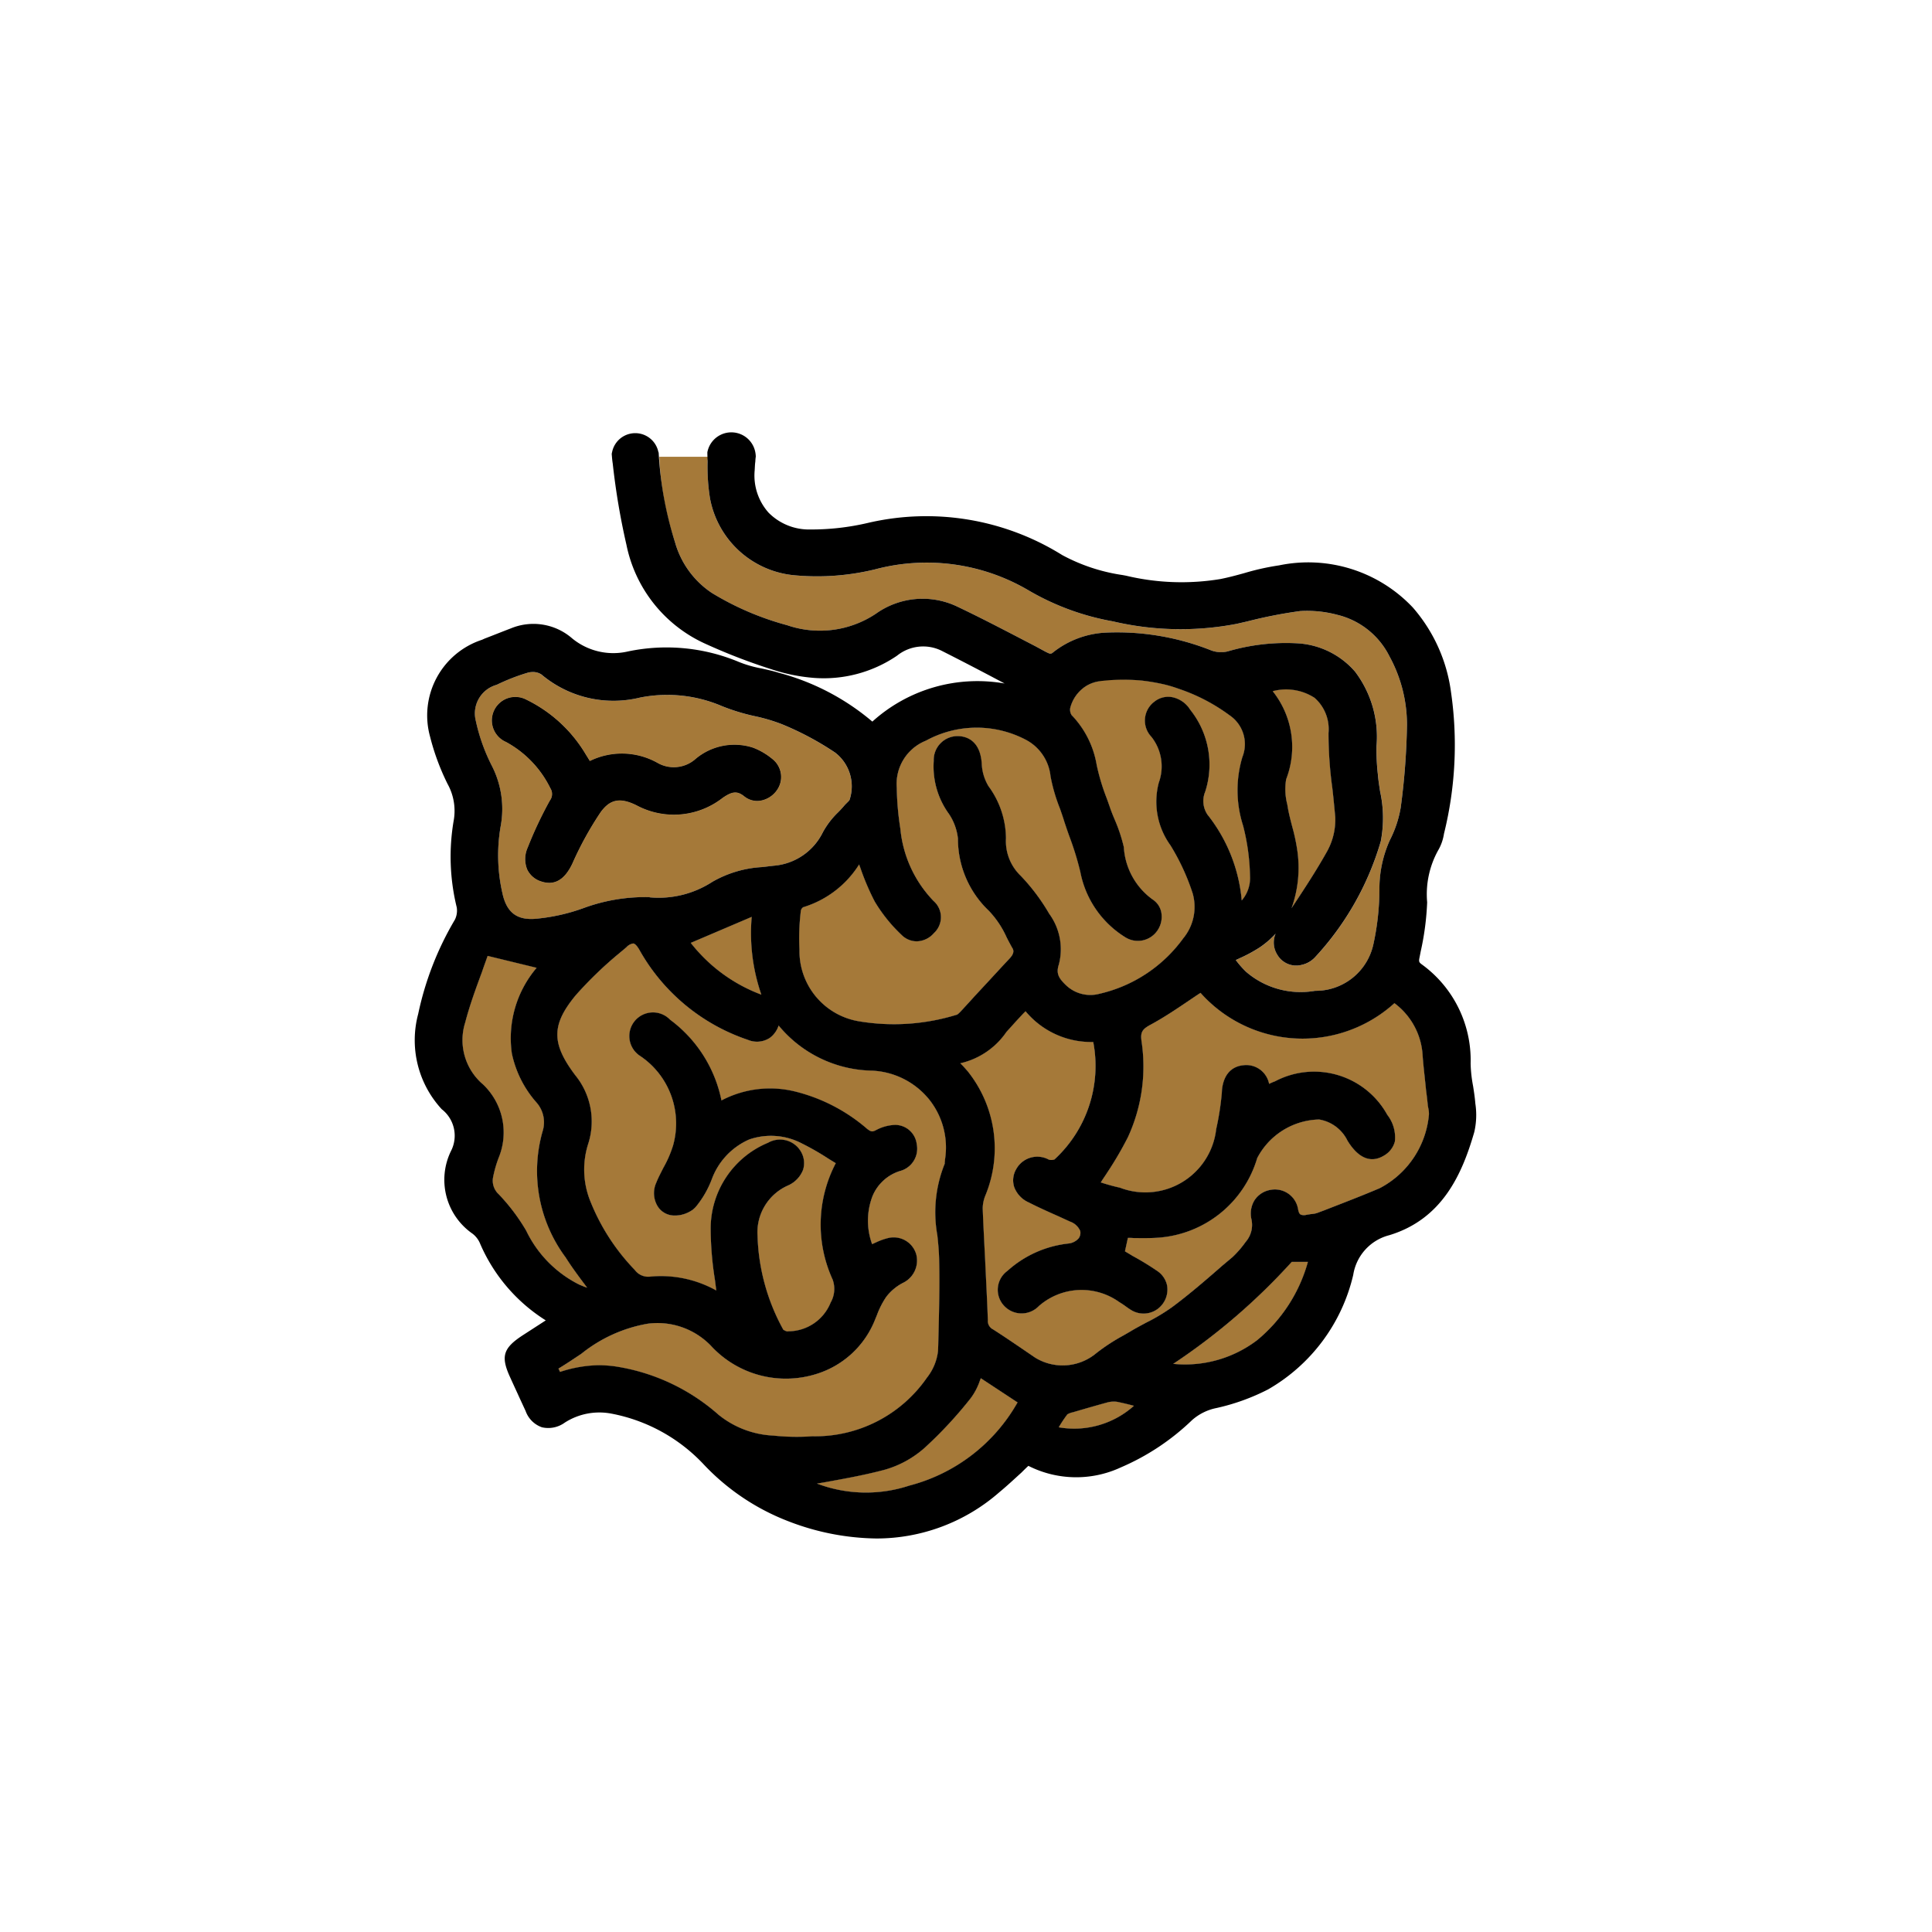<?xml version="1.0" encoding="utf-8"?><!-- Скачано с сайта svg4.ru / Downloaded from svg4.ru -->
<svg width="800px" height="800px" viewBox="0 0 72 72" id="emoji" xmlns="http://www.w3.org/2000/svg">
  <g id="color">
    <g id="iy9blX">
      <g>
        <path fill="#a57939" d="M53.236,41.337c-.008-.042-.017-.092-.025-.134-.017-.192-.042-.393-.067-.585-.042-.418-.092-.835-.125-1.253a2.607,2.607,0,0,0-1.053-1.98,5.093,5.093,0,0,1-7.226-.384c-.159.1-.301.201-.451.301-.468.318-.919.618-1.395.877-.334.175-.401.292-.351.635a6.288,6.288,0,0,1-.51,3.567,13.133,13.133,0,0,1-.777,1.328c-.075.117-.159.234-.234.359a.063.063,0,0,1,.033.008c.209.067.443.134.677.184A2.655,2.655,0,0,0,45.325,42.08a10.337,10.337,0,0,0,.209-1.337l.008-.142c.084-.727.526-.877.794-.902a.866.866,0,0,1,.961.693c.075-.033.142-.067.217-.092a3.115,3.115,0,0,1,4.186,1.245,1.368,1.368,0,0,1,.284.994.85.85,0,0,1-.393.518c-.727.451-1.211-.292-1.37-.543a1.435,1.435,0,0,0-1.061-.794,2.671,2.671,0,0,0-2.306,1.437,4.152,4.152,0,0,1-3.667,2.966c-.309.025-.618.017-.919.017a2.203,2.203,0,0,0-.234-.008l-.109.501c.092.059.184.109.276.167a10.354,10.354,0,0,1,.919.56.866.866,0,0,1,.376.551.898.898,0,0,1-.15.66.882.882,0,0,1-1.203.242c-.084-.05-.159-.109-.242-.167-.059-.042-.125-.084-.192-.125a2.414,2.414,0,0,0-2.991.15.891.891,0,0,1-1.32-.033.871.871,0,0,1,.15-1.278,4.043,4.043,0,0,1,2.272-1.019.595.595,0,0,0,.368-.184.339.339,0,0,0,.067-.284.644.644,0,0,0-.384-.351l-.418-.192c-.376-.167-.752-.334-1.111-.518a1.013,1.013,0,0,1-.551-.585.823.823,0,0,1,.075-.652.897.897,0,0,1,1.22-.359.342.342,0,0,0,.209-.008,4.733,4.733,0,0,0,1.445-4.378,3.177,3.177,0,0,1-2.523-1.145l-.084.084c-.167.175-.317.343-.468.51l-.159.175a2.848,2.848,0,0,1-1.721,1.17c.109.109.2.209.284.309a4.594,4.594,0,0,1,.66,4.595,1.329,1.329,0,0,0-.109.501c.025.643.059,1.295.092,1.938.033.744.075,1.487.1,2.231a.348.348,0,0,0,.192.343c.343.217.685.451,1.019.677l.551.376a1.955,1.955,0,0,0,2.281-.167,7.238,7.238,0,0,1,1.011-.66l.259-.15c.192-.117.384-.217.585-.326a7.031,7.031,0,0,0,.977-.585c.652-.484,1.278-1.028,1.88-1.554l.359-.301a3.75,3.75,0,0,0,.493-.568.963.963,0,0,0,.217-.844.946.946,0,0,1,.125-.727.887.887,0,0,1,.576-.368.874.874,0,0,1,1.036.718c.025.125.05.184.117.209a.394.394,0,0,0,.201,0l.15-.025a.973.973,0,0,0,.242-.042l.267-.1c.685-.267,1.387-.535,2.072-.827a3.438,3.438,0,0,0,1.83-2.748A.895.895,0,0,0,53.236,41.337ZM51.783,24.461a2.943,2.943,0,0,0-1.938-1.546,4.373,4.373,0,0,0-1.387-.142,17.332,17.332,0,0,0-1.963.384l-.401.092a11.049,11.049,0,0,1-4.62-.092,9.503,9.503,0,0,1-3.124-1.145,7.489,7.489,0,0,0-5.731-.794,9.121,9.121,0,0,1-2.966.226A3.527,3.527,0,0,1,26.461,18.58a7.561,7.561,0,0,1-.092-1.37c0-.142.022-.046.022-.188H24.569a11.732,11.732,0,0,0,.588,3.188,3.36,3.36,0,0,0,1.37,1.888A10.727,10.727,0,0,0,29.335,23.3a3.761,3.761,0,0,0,3.308-.426,2.994,2.994,0,0,1,3.033-.267c.986.468,1.963.986,2.916,1.479l.368.2c.184.092.201.1.301.017a3.431,3.431,0,0,1,1.972-.727,9.492,9.492,0,0,1,3.918.668,1.066,1.066,0,0,0,.602.033,7.716,7.716,0,0,1,2.607-.301,3.068,3.068,0,0,1,2.139,1.053,4.019,4.019,0,0,1,.802,2.774,7.995,7.995,0,0,0,.05,1.053c.017.217.05.426.084.643a4.608,4.608,0,0,1,.025,1.855,10.796,10.796,0,0,1-2.456,4.327.953.953,0,0,1-.485.276.815.815,0,0,1-.919-.384.842.842,0,0,1-.059-.777,3.36,3.36,0,0,1-.577.501,5.394,5.394,0,0,1-.752.409c-.05.025-.109.05-.159.075.008,0,.008.008.017.017a3.549,3.549,0,0,0,.368.418,3.114,3.114,0,0,0,2.573.71,2.2,2.2,0,0,0,2.172-1.729,9.642,9.642,0,0,0,.226-2.088A4.41,4.41,0,0,1,51.791,31.32,4.201,4.201,0,0,0,52.2,30.1a26.047,26.047,0,0,0,.234-3.083A5.312,5.312,0,0,0,51.783,24.461Zm-2.314,7.243a2.436,2.436,0,0,0,.292-1.262c-.033-.359-.067-.718-.109-1.078a15.023,15.023,0,0,1-.142-2.047,1.556,1.556,0,0,0-.518-1.312,1.95,1.95,0,0,0-1.562-.251,3.334,3.334,0,0,1,.501,3.283,2.252,2.252,0,0,0,.042.936l.025.15c.042.226.1.451.159.677a7.009,7.009,0,0,1,.184.852,4.473,4.473,0,0,1-.209,2.189C48.591,33.15,49.059,32.44,49.468,31.704ZM48.14,47.026a23.419,23.419,0,0,1-4.419,3.801,4.436,4.436,0,0,0,3.133-.885,5.775,5.775,0,0,0,1.888-2.916ZM46.327,30.769a4.306,4.306,0,0,1-.025-2.556,1.297,1.297,0,0,0-.476-1.554,6.861,6.861,0,0,0-1.913-.994,4.808,4.808,0,0,0-.493-.15,7.437,7.437,0,0,0-.861-.15,7.128,7.128,0,0,0-1.462,0,1.676,1.676,0,0,0-.217.042,1.318,1.318,0,0,0-.384.15,1.367,1.367,0,0,0-.61.827.372.372,0,0,0,.05.267,3.51,3.51,0,0,1,.936,1.863,8.048,8.048,0,0,0,.343,1.161c.05.125.092.251.134.368.059.175.125.343.2.518a5.97,5.97,0,0,1,.334,1.011,2.595,2.595,0,0,0,1.078,1.955.733.733,0,0,1,.318.476.906.906,0,0,1-.15.685.88.88,0,0,1-1.178.251,3.672,3.672,0,0,1-1.688-2.439,10.99,10.99,0,0,0-.384-1.262c-.075-.2-.142-.401-.209-.602-.05-.167-.109-.334-.167-.501a6.434,6.434,0,0,1-.351-1.203,1.739,1.739,0,0,0-.936-1.37,3.938,3.938,0,0,0-3.709.042A1.734,1.734,0,0,0,33.42,29.357a10.714,10.714,0,0,0,.134,1.529,4.479,4.479,0,0,0,1.236,2.69.802.802,0,0,1,.017,1.195.873.873,0,0,1-.627.309h-.025a.795.795,0,0,1-.543-.226,5.831,5.831,0,0,1-1.011-1.253,9.113,9.113,0,0,1-.535-1.253c-.017-.042-.033-.084-.05-.134A3.753,3.753,0,0,1,29.928,33.81a.224.224,0,0,0-.084.125l-.017.159a8.294,8.294,0,0,0-.034,1.286,2.651,2.651,0,0,0,2.222,2.682,7.924,7.924,0,0,0,3.626-.242c.025,0,.059-.025.15-.117.259-.276.51-.56.768-.835.351-.376.702-.76,1.061-1.145.184-.192.159-.318.1-.401-.075-.134-.142-.259-.209-.393a3.511,3.511,0,0,0-.668-.994,3.691,3.691,0,0,1-1.145-2.682,2.049,2.049,0,0,0-.334-.919,3.006,3.006,0,0,1-.568-1.98.888.888,0,0,1,.952-.919c.284.017.777.175.836,1.011a1.77,1.77,0,0,0,.251.852,3.314,3.314,0,0,1,.652,1.947A1.791,1.791,0,0,0,38.04,32.64a7.435,7.435,0,0,1,1.061,1.412,2.24,2.24,0,0,1,.359,1.896c-.109.334,0,.51.259.76a1.316,1.316,0,0,0,1.262.326,5.323,5.323,0,0,0,3.116-2.064,1.84,1.84,0,0,0,.351-1.679,8.301,8.301,0,0,0-.827-1.788,2.775,2.775,0,0,1-.434-2.339A1.775,1.775,0,0,0,42.91,27.46a.878.878,0,0,1,.117-1.312.82.82,0,0,1,.652-.167,1.028,1.028,0,0,1,.677.468,3.269,3.269,0,0,1,.56,3.058.91.91,0,0,0,.084.852,5.986,5.986,0,0,1,1.278,3.2,1.279,1.279,0,0,0,.309-.902A8.112,8.112,0,0,0,46.327,30.769Zm-4.704,21.47a.934.934,0,0,0-.359.025c-.426.117-.861.242-1.287.368a.625.625,0,0,0-.2.075,4.736,4.736,0,0,0-.318.476l-.008.008a3.34,3.34,0,0,0,2.807-.802C42.041,52.331,41.833,52.281,41.624,52.239Zm-5.071-.877a.89.89,0,0,1-.033.084,2.363,2.363,0,0,1-.343.66,15.57,15.57,0,0,1-1.704,1.838,3.803,3.803,0,0,1-1.495.827c-.752.2-1.504.334-2.239.468-.1.017-.192.034-.292.05a5.159,5.159,0,0,0,3.442.075,6.513,6.513,0,0,0,4.035-3.099ZM34.631,40.978A2.906,2.906,0,0,0,32.501,39.9a4.621,4.621,0,0,1-3.484-1.679.929.929,0,0,1-.326.459.872.872,0,0,1-.819.075,7.305,7.305,0,0,1-4.018-3.308c-.125-.234-.209-.276-.251-.284a.418.418,0,0,0-.259.142l-.259.217a14.488,14.488,0,0,0-1.629,1.571c-.911,1.103-.911,1.796-.017,2.982a2.725,2.725,0,0,1,.476,2.573,3.153,3.153,0,0,0,.092,2.139,7.875,7.875,0,0,0,1.646,2.54.621.621,0,0,0,.585.251,4.228,4.228,0,0,1,2.456.518c-.017-.134-.033-.259-.05-.393a12.33,12.33,0,0,1-.159-1.855A3.462,3.462,0,0,1,28.625,42.59a.9.9,0,0,1,1.236.351.839.839,0,0,1,.067.66,1.057,1.057,0,0,1-.551.577,1.907,1.907,0,0,0-1.145,1.871,7.692,7.692,0,0,0,.961,3.509c.025.017.142.084.184.059a1.703,1.703,0,0,0,1.579-1.069,1.026,1.026,0,0,0,.075-.86,4.927,4.927,0,0,1,.117-4.336c-.092-.059-.192-.117-.284-.175a9.744,9.744,0,0,0-.977-.56,2.483,2.483,0,0,0-1.963-.15,2.596,2.596,0,0,0-1.395,1.479,3.648,3.648,0,0,1-.593,1.028.78.78,0,0,1-.15.134,1.182,1.182,0,0,1-.476.184.744.744,0,0,1-.234.008.734.734,0,0,1-.576-.359.942.942,0,0,1-.042-.861c.075-.192.175-.376.267-.56a4.139,4.139,0,0,0,.359-.827,3.028,3.028,0,0,0-1.22-3.333.882.882,0,1,1,1.111-1.353,4.959,4.959,0,0,1,1.913,3.007,3.887,3.887,0,0,1,2.774-.326,6.476,6.476,0,0,1,2.657,1.387c.142.109.192.117.334.042a1.615,1.615,0,0,1,.71-.192.812.812,0,0,1,.802.719.859.859,0,0,1-.635,1.002,1.637,1.637,0,0,0-1.011.927,2.551,2.551,0,0,0-.017,1.796c.059-.025.109-.05.167-.075a2.304,2.304,0,0,1,.46-.159.875.875,0,0,1,1.019.618.923.923,0,0,1-.501,1.061,1.866,1.866,0,0,0-.618.518,3.141,3.141,0,0,0-.343.668l-.075.184a3.442,3.442,0,0,1-2.18,2.022,3.795,3.795,0,0,1-3.943-1.061,2.768,2.768,0,0,0-2.356-.81,5.428,5.428,0,0,0-2.465,1.12c-.276.184-.56.376-.852.551l.059.125a4.827,4.827,0,0,1,1.454-.251,4.926,4.926,0,0,1,.585.042,7.52,7.52,0,0,1,3.868,1.804,3.495,3.495,0,0,0,2.047.777,8.24,8.24,0,0,0,1.445.025,5.067,5.067,0,0,0,4.277-2.189,1.953,1.953,0,0,0,.409-.986l.008-.209c.025-1.061.059-2.155.034-3.225-.008-.292-.034-.593-.067-.886a4.823,4.823,0,0,1,.276-2.665v-.058a.283.283,0,0,0,.008-.084A2.868,2.868,0,0,0,34.631,40.978Zm-6.617-6.809-2.272.969a5.998,5.998,0,0,0,2.632,1.93A7.011,7.011,0,0,1,28.015,34.169Zm3.116-6.115a11.078,11.078,0,0,0-2.005-1.069,6.645,6.645,0,0,0-1.028-.301,7.579,7.579,0,0,1-1.195-.368,5.184,5.184,0,0,0-3.058-.317,4.164,4.164,0,0,1-3.667-.861.576.576,0,0,0-.343-.092.82.82,0,0,0-.142.017,7.573,7.573,0,0,0-1.186.46,1.105,1.105,0,0,0-.777,1.337,6.862,6.862,0,0,0,.61,1.704,3.524,3.524,0,0,1,.317,2.231,6.316,6.316,0,0,0,.059,2.465c.15.727.518,1.028,1.203.986a7.092,7.092,0,0,0,1.846-.409,6.661,6.661,0,0,1,2.44-.401l.008.008a3.677,3.677,0,0,0,2.331-.577,4.181,4.181,0,0,1,1.855-.551l.426-.05a2.237,2.237,0,0,0,1.838-1.245,3.082,3.082,0,0,1,.568-.744c.092-.092.175-.184.259-.284l.1-.1a.483.483,0,0,0,.067-.075A1.587,1.587,0,0,0,31.131,28.053Zm-2.197,1.42a.941.941,0,0,1-.618.368.762.762,0,0,1-.568-.159c-.267-.217-.46-.201-.827.059a2.946,2.946,0,0,1-3.2.267c-.61-.301-.986-.226-1.337.259a12.504,12.504,0,0,0-1.053,1.913c-.226.476-.51.719-.86.719a.936.936,0,0,1-.292-.05.853.853,0,0,1-.526-.443,1.035,1.035,0,0,1,.017-.819,14.823,14.823,0,0,1,.827-1.754.404.404,0,0,0,.017-.46A3.928,3.928,0,0,0,18.85,27.644a.873.873,0,1,1,.76-1.571,5.243,5.243,0,0,1,2.231,2.063c.05.075.092.15.142.226a2.709,2.709,0,0,1,2.515.067,1.223,1.223,0,0,0,1.395-.117,2.242,2.242,0,0,1,2.18-.443,2.543,2.543,0,0,1,.71.418A.849.849,0,0,1,28.934,29.474ZM21.807,47.887c-.251-.334-.501-.668-.727-1.028a5.393,5.393,0,0,1-.86-4.695,1.114,1.114,0,0,0-.226-1.078,3.993,3.993,0,0,1-.919-1.83,4.045,4.045,0,0,1,.919-3.183v-.008l-1.821-.443c-.067.192-.142.393-.209.593-.226.61-.46,1.245-.627,1.888a2.168,2.168,0,0,0,.66,2.306,2.469,2.469,0,0,1,.585,2.74,4.457,4.457,0,0,0-.209.735.686.686,0,0,0,.209.618A7.262,7.262,0,0,1,19.61,45.865a4.352,4.352,0,0,0,1.972,2.005c.1.042.192.084.301.117Z"/>
        <path fill="#a57939" d="M35.216,43.225a.283.283,0,0,1-.008.084v.058a4.823,4.823,0,0,0-.276,2.665c.033.292.059.593.067.886.025,1.069-.008,2.164-.034,3.225l-.008.209a1.953,1.953,0,0,1-.409.986A5.067,5.067,0,0,1,30.27,53.526a8.24,8.24,0,0,1-1.445-.025,3.495,3.495,0,0,1-2.047-.777A7.52,7.52,0,0,0,22.91,50.919a4.926,4.926,0,0,0-.585-.042,4.827,4.827,0,0,0-1.454.251l-.059-.125c.292-.175.576-.368.852-.551a5.428,5.428,0,0,1,2.465-1.12,2.768,2.768,0,0,1,2.356.81,3.795,3.795,0,0,0,3.943,1.061A3.442,3.442,0,0,0,32.61,49.181l.075-.184a3.141,3.141,0,0,1,.343-.668,1.866,1.866,0,0,1,.618-.518.923.923,0,0,0,.501-1.061.875.875,0,0,0-1.019-.618,2.304,2.304,0,0,0-.46.159c-.058.025-.108.05-.167.075a2.551,2.551,0,0,1,.017-1.796,1.637,1.637,0,0,1,1.011-.927.859.859,0,0,0,.635-1.002.812.812,0,0,0-.802-.719,1.615,1.615,0,0,0-.71.192c-.142.075-.192.067-.334-.042a6.476,6.476,0,0,0-2.657-1.387,3.887,3.887,0,0,0-2.774.326,4.959,4.959,0,0,0-1.913-3.007.882.882,0,1,0-1.111,1.353,3.028,3.028,0,0,1,1.22,3.333,4.139,4.139,0,0,1-.359.827c-.092.184-.192.368-.267.56a.942.942,0,0,0,.042.861.734.734,0,0,0,.576.359.744.744,0,0,0,.234-.008,1.182,1.182,0,0,0,.476-.184.78.78,0,0,0,.15-.134,3.648,3.648,0,0,0,.593-1.028,2.596,2.596,0,0,1,1.395-1.479,2.483,2.483,0,0,1,1.963.15,9.744,9.744,0,0,1,.977.56c.092.058.192.117.284.175a4.927,4.927,0,0,0-.117,4.336,1.026,1.026,0,0,1-.075.86,1.703,1.703,0,0,1-1.579,1.069c-.042.025-.159-.042-.184-.059a7.692,7.692,0,0,1-.961-3.509,1.907,1.907,0,0,1,1.145-1.871,1.057,1.057,0,0,0,.551-.577.839.839,0,0,0-.067-.66.9.9,0,0,0-1.236-.351,3.462,3.462,0,0,0-2.139,3.258,12.33,12.33,0,0,0,.159,1.855c.017.134.033.259.05.393a4.228,4.228,0,0,0-2.456-.518.621.621,0,0,1-.585-.251,7.875,7.875,0,0,1-1.646-2.54,3.153,3.153,0,0,1-.092-2.139,2.725,2.725,0,0,0-.476-2.573c-.894-1.186-.894-1.88.017-2.982a14.488,14.488,0,0,1,1.629-1.571l.259-.217a.418.418,0,0,1,.259-.142c.042.008.125.05.251.284a7.305,7.305,0,0,0,4.018,3.308.872.872,0,0,0,.819-.075.929.929,0,0,0,.326-.459A4.621,4.621,0,0,0,32.501,39.9a2.906,2.906,0,0,1,2.13,1.078A2.868,2.868,0,0,1,35.216,43.225Z"/>
        <path fill="#a57939" d="M53.253,41.529a3.438,3.438,0,0,1-1.83,2.748c-.685.292-1.387.56-2.072.827l-.267.1a.973.973,0,0,1-.242.042l-.15.025a.394.394,0,0,1-.201,0c-.067-.025-.092-.084-.117-.209a.874.874,0,0,0-1.036-.718.887.887,0,0,0-.576.368.946.946,0,0,0-.125.727.963.963,0,0,1-.217.844,3.75,3.75,0,0,1-.493.568l-.359.301c-.602.526-1.228,1.069-1.88,1.554a7.031,7.031,0,0,1-.977.585c-.2.109-.393.209-.585.326l-.259.15a7.238,7.238,0,0,0-1.011.66,1.955,1.955,0,0,1-2.281.167l-.551-.376c-.334-.226-.677-.46-1.019-.677a.348.348,0,0,1-.192-.343c-.025-.744-.067-1.487-.1-2.231-.033-.643-.067-1.295-.092-1.938a1.329,1.329,0,0,1,.109-.501,4.594,4.594,0,0,0-.66-4.595c-.084-.1-.175-.201-.284-.309a2.848,2.848,0,0,0,1.721-1.17l.159-.175c.15-.167.301-.334.468-.51l.084-.084a3.177,3.177,0,0,0,2.523,1.145,4.733,4.733,0,0,1-1.445,4.378.342.342,0,0,1-.209.008.897.897,0,0,0-1.22.359.823.823,0,0,0-.075.652,1.013,1.013,0,0,0,.551.585c.359.184.735.351,1.111.518l.418.192a.644.644,0,0,1,.384.351.339.339,0,0,1-.067.284.595.595,0,0,1-.368.184A4.043,4.043,0,0,0,37.547,47.36a.871.871,0,0,0-.15,1.278.891.891,0,0,0,1.32.033,2.414,2.414,0,0,1,2.991-.15c.067.042.134.084.192.125.084.059.159.117.242.167a.882.882,0,0,0,1.203-.242.898.898,0,0,0,.15-.66.866.866,0,0,0-.376-.551,10.354,10.354,0,0,0-.919-.56c-.092-.059-.184-.109-.276-.167l.109-.501a2.203,2.203,0,0,1,.234.008c.301,0,.61.008.919-.017a4.152,4.152,0,0,0,3.667-2.966,2.671,2.671,0,0,1,2.306-1.437,1.435,1.435,0,0,1,1.061.794c.159.251.643.994,1.37.543a.85.85,0,0,0,.393-.518,1.368,1.368,0,0,0-.284-.994,3.115,3.115,0,0,0-4.186-1.245c-.075.025-.142.059-.217.092a.866.866,0,0,0-.961-.693c-.267.025-.71.175-.794.902l-.008.142a10.337,10.337,0,0,1-.209,1.337,2.655,2.655,0,0,1-3.592,2.18c-.234-.05-.468-.117-.677-.184a.063.063,0,0,0-.033-.008c.075-.125.159-.242.234-.359a13.133,13.133,0,0,0,.777-1.328,6.288,6.288,0,0,0,.51-3.567c-.05-.343.017-.459.351-.635.476-.259.927-.56,1.395-.877.15-.1.292-.2.451-.301a5.093,5.093,0,0,0,7.226.384,2.607,2.607,0,0,1,1.053,1.98c.033.418.084.835.125,1.253.025.192.05.393.067.585.008.042.017.092.025.134A.895.895,0,0,1,53.253,41.529Z"/>
        <g>
          <path fill="#a57939" d="M46.586,32.657a1.279,1.279,0,0,1-.309.902,5.986,5.986,0,0,0-1.278-3.2.91.91,0,0,1-.084-.852,3.269,3.269,0,0,0-.56-3.058,1.028,1.028,0,0,0-.677-.468.82.82,0,0,0-.652.167A.878.878,0,0,0,42.91,27.46a1.775,1.775,0,0,1,.276,1.704,2.775,2.775,0,0,0,.434,2.339,8.301,8.301,0,0,1,.827,1.788,1.84,1.84,0,0,1-.351,1.679,5.323,5.323,0,0,1-3.116,2.064,1.316,1.316,0,0,1-1.262-.326c-.259-.251-.368-.426-.259-.76a2.24,2.24,0,0,0-.359-1.896A7.435,7.435,0,0,0,38.04,32.64a1.791,1.791,0,0,1-.551-1.395,3.314,3.314,0,0,0-.652-1.947,1.77,1.77,0,0,1-.251-.852c-.059-.836-.551-.994-.836-1.011a.888.888,0,0,0-.952.919,3.006,3.006,0,0,0,.568,1.98,2.049,2.049,0,0,1,.334.919,3.691,3.691,0,0,0,1.145,2.682,3.511,3.511,0,0,1,.668.994c.067.134.134.259.209.393.059.084.084.209-.1.401-.359.384-.71.768-1.061,1.145-.259.276-.51.56-.768.835-.092.092-.125.117-.15.117a7.924,7.924,0,0,1-3.626.242A2.651,2.651,0,0,1,29.794,35.38a8.294,8.294,0,0,1,.034-1.286l.017-.159a.224.224,0,0,1,.084-.125,3.753,3.753,0,0,0,2.089-1.596c.017.05.033.092.05.134a9.113,9.113,0,0,0,.535,1.253,5.831,5.831,0,0,0,1.011,1.253.795.795,0,0,0,.543.226h.025a.873.873,0,0,0,.627-.309.802.802,0,0,0-.017-1.195,4.479,4.479,0,0,1-1.236-2.69,10.714,10.714,0,0,1-.134-1.529,1.734,1.734,0,0,1,1.086-1.754,3.938,3.938,0,0,1,3.709-.042,1.739,1.739,0,0,1,.936,1.37,6.434,6.434,0,0,0,.351,1.203c.058.167.117.334.167.501.067.2.134.401.209.602a10.99,10.99,0,0,1,.384,1.262A3.672,3.672,0,0,0,41.95,34.937a.88.88,0,0,0,1.178-.251.906.906,0,0,0,.15-.685.733.733,0,0,0-.318-.476,2.595,2.595,0,0,1-1.078-1.955,5.97,5.97,0,0,0-.334-1.011c-.075-.175-.142-.343-.2-.518-.042-.117-.084-.242-.134-.368a8.048,8.048,0,0,1-.343-1.161,3.51,3.51,0,0,0-.936-1.863.372.372,0,0,1-.05-.267,1.367,1.367,0,0,1,.61-.827,1.318,1.318,0,0,1,.384-.15,1.676,1.676,0,0,1,.217-.042,7.128,7.128,0,0,1,1.462,0,7.437,7.437,0,0,1,.861.15,4.808,4.808,0,0,1,.493.15,6.861,6.861,0,0,1,1.913.994,1.297,1.297,0,0,1,.476,1.554,4.306,4.306,0,0,0,.025,2.556A8.112,8.112,0,0,1,46.586,32.657Z"/>
          <path fill="#a57939" d="M41.097,25.363a1.676,1.676,0,0,0-.217.042,1.699,1.699,0,0,1,.217-.033,7.139,7.139,0,0,1,1.462-.008A7.128,7.128,0,0,0,41.097,25.363Z"/>
        </g>
        <path fill="#a57939" d="M48.132,33.843a4.473,4.473,0,0,0,.209-2.189,7.009,7.009,0,0,0-.184-.852c-.059-.226-.117-.451-.159-.677l-.025-.15a2.252,2.252,0,0,1-.042-.936,3.334,3.334,0,0,0-.501-3.283,1.95,1.95,0,0,1,1.562.251,1.556,1.556,0,0,1,.518,1.312,15.023,15.023,0,0,0,.142,2.047c.042.359.075.718.109,1.078a2.436,2.436,0,0,1-.292,1.262C49.059,32.44,48.591,33.15,48.132,33.843Z"/>
        <path fill="#a57939" d="M21.883,47.987c-.109-.033-.2-.075-.301-.117a4.352,4.352,0,0,1-1.972-2.005,7.262,7.262,0,0,0-1.028-1.362.686.686,0,0,1-.209-.618,4.457,4.457,0,0,1,.209-.735,2.469,2.469,0,0,0-.585-2.74,2.168,2.168,0,0,1-.66-2.306c.167-.643.401-1.278.627-1.888.067-.201.142-.401.209-.593l1.821.443v.008a4.045,4.045,0,0,0-.919,3.183,3.993,3.993,0,0,0,.919,1.83,1.114,1.114,0,0,1,.226,1.078,5.393,5.393,0,0,0,.86,4.695c.226.359.476.693.727,1.028Z"/>
        <path fill="#a57939" d="M37.923,52.264a6.513,6.513,0,0,1-4.035,3.099,5.159,5.159,0,0,1-3.442-.075c.1-.017.192-.033.292-.05.735-.134,1.487-.267,2.239-.468a3.803,3.803,0,0,0,1.495-.827,15.57,15.57,0,0,0,1.704-1.838,2.363,2.363,0,0,0,.343-.66.89.89,0,0,0,.033-.084Z"/>
        <path fill="#a57939" d="M48.742,47.026a5.775,5.775,0,0,1-1.888,2.916,4.436,4.436,0,0,1-3.133.885A23.419,23.419,0,0,0,48.14,47.026Z"/>
        <path fill="#a57939" d="M28.374,37.068a5.998,5.998,0,0,1-2.632-1.93l2.272-.969A7.011,7.011,0,0,0,28.374,37.068Z"/>
        <path fill="#a57939" d="M42.259,52.39a3.34,3.34,0,0,1-2.807.802l.008-.008a4.736,4.736,0,0,1,.318-.476.625.625,0,0,1,.2-.075c.426-.125.861-.251,1.287-.368a.934.934,0,0,1,.359-.025C41.833,52.281,42.041,52.331,42.259,52.39Z"/>
        <path fill="#a57939" d="M28.934,29.474a.941.941,0,0,1-.618.368.762.762,0,0,1-.568-.159c-.267-.217-.46-.201-.827.059a2.946,2.946,0,0,1-3.2.267c-.61-.301-.986-.226-1.337.259a12.504,12.504,0,0,0-1.053,1.913c-.226.476-.51.719-.86.719a.936.936,0,0,1-.292-.05.853.853,0,0,1-.526-.443,1.035,1.035,0,0,1,.017-.819,14.823,14.823,0,0,1,.827-1.754.404.404,0,0,0,.017-.46A3.928,3.928,0,0,0,18.85,27.644a.873.873,0,1,1,.76-1.571,5.243,5.243,0,0,1,2.231,2.063c.05.075.092.15.142.226a2.709,2.709,0,0,1,2.515.067,1.223,1.223,0,0,0,1.395-.117,2.242,2.242,0,0,1,2.18-.443,2.543,2.543,0,0,1,.71.418A.849.849,0,0,1,28.934,29.474Z"/>
      </g>
    </g>
  </g>
  <g id="line">
    <g>
      <path d="M54.982,41.128c-.017-.217-.05-.434-.084-.652a5.01,5.01,0,0,1-.092-.844A4.41,4.41,0,0,0,52.986,35.94c-.1-.075-.117-.1-.084-.259l.042-.217a10.246,10.246,0,0,0,.242-1.838,3.378,3.378,0,0,1,.401-1.921,1.756,1.756,0,0,0,.226-.635,13.729,13.729,0,0,0,.259-5.297,5.987,5.987,0,0,0-1.42-3.133,5.357,5.357,0,0,0-4.987-1.57,9.148,9.148,0,0,0-1.278.284c-.301.084-.61.167-.911.226a8.892,8.892,0,0,1-3.509-.125l-.134-.025a6.787,6.787,0,0,1-2.247-.744A9.572,9.572,0,0,0,32.334,19.49a9.229,9.229,0,0,1-2.13.242,2.119,2.119,0,0,1-1.562-.627,2.078,2.078,0,0,1-.518-1.571c.008-.109.008-.217.025-.334a1.492,1.492,0,0,1,.017-.184,1.03,1.03,0,0,0-.017-.159.909.909,0,0,0-1.788,0c0,.117.008.234.008.351v.017a7.378,7.378,0,0,0,.092,1.353,3.527,3.527,0,0,0,3.191,2.865,9.121,9.121,0,0,0,2.966-.226,7.489,7.489,0,0,1,5.731.794,9.503,9.503,0,0,0,3.124,1.145,11.049,11.049,0,0,0,4.62.092l.401-.092a17.332,17.332,0,0,1,1.963-.384,4.373,4.373,0,0,1,1.387.142,2.943,2.943,0,0,1,1.938,1.546,5.312,5.312,0,0,1,.652,2.556A26.047,26.047,0,0,1,52.2,30.1a4.201,4.201,0,0,1-.409,1.22,4.41,4.41,0,0,0-.384,1.788,9.642,9.642,0,0,1-.226,2.088,2.2,2.2,0,0,1-2.172,1.729,3.114,3.114,0,0,1-2.573-.71,3.549,3.549,0,0,1-.368-.418c-.008-.008-.008-.017-.017-.017.05-.025.109-.05.159-.075a5.394,5.394,0,0,0,.752-.409,3.36,3.36,0,0,0,.577-.501.842.842,0,0,0,.059.777.815.815,0,0,0,.919.384.953.953,0,0,0,.485-.276,10.796,10.796,0,0,0,2.456-4.327,4.608,4.608,0,0,0-.025-1.855c-.033-.217-.067-.426-.084-.643a7.995,7.995,0,0,1-.05-1.053,4.019,4.019,0,0,0-.802-2.774,3.068,3.068,0,0,0-2.139-1.053,7.716,7.716,0,0,0-2.607.301,1.066,1.066,0,0,1-.602-.033,9.492,9.492,0,0,0-3.918-.668,3.431,3.431,0,0,0-1.972.727c-.1.084-.117.075-.301-.017l-.368-.2c-.952-.493-1.93-1.011-2.916-1.479a2.994,2.994,0,0,0-3.033.267,3.761,3.761,0,0,1-3.308.426,10.727,10.727,0,0,1-2.807-1.203,3.36,3.36,0,0,1-1.37-1.888,13.495,13.495,0,0,1-.61-3.35h-.008a.88.88,0,0,0-1.729,0,.231.231,0,0,0-.008.109c.008.1.017.209.034.309a26.166,26.166,0,0,0,.51,3.024,5.175,5.175,0,0,0,2.891,3.668,22.052,22.052,0,0,0,2.523.977,6.703,6.703,0,0,0,1.571.318,4.847,4.847,0,0,0,3.099-.827,1.551,1.551,0,0,1,1.646-.192c.794.401,1.579.81,2.364,1.228a5.835,5.835,0,0,0-4.929,1.42,8.903,8.903,0,0,0-3.492-1.821c-.209-.067-.418-.109-.635-.159a4.313,4.313,0,0,1-.844-.242,6.996,6.996,0,0,0-4.135-.393,2.415,2.415,0,0,1-2.08-.485,2.197,2.197,0,0,0-2.281-.376c-.326.125-.66.259-.986.384l-.092.042a2.966,2.966,0,0,0-1.938,3.609,8.764,8.764,0,0,0,.652,1.763,2.065,2.065,0,0,1,.234,1.337,7.935,7.935,0,0,0,.109,3.267.769.769,0,0,1-.067.451,11.565,11.565,0,0,0-1.37,3.517,3.79,3.79,0,0,0,.877,3.551,1.249,1.249,0,0,1,.343,1.562,2.444,2.444,0,0,0,.802,3.075.892.892,0,0,1,.276.351,6.335,6.335,0,0,0,2.456,2.882l-.852.551c-.744.485-.835.794-.468,1.587.117.259.242.526.359.785l.209.451a.994.994,0,0,0,.61.61,1.047,1.047,0,0,0,.852-.175,2.385,2.385,0,0,1,1.738-.334,6.33,6.33,0,0,1,3.45,1.905,8.53,8.53,0,0,0,3.141,2.105,9.368,9.368,0,0,0,3.283.643,6.949,6.949,0,0,0,4.578-1.721c.284-.234.551-.485.827-.735.084-.084.167-.167.259-.251a3.947,3.947,0,0,0,3.442.059,8.835,8.835,0,0,0,2.657-1.763,1.947,1.947,0,0,1,.911-.451,7.973,7.973,0,0,0,1.921-.693,6.664,6.664,0,0,0,3.175-4.269,1.815,1.815,0,0,1,1.345-1.479c1.98-.602,2.715-2.281,3.166-3.843A2.818,2.818,0,0,0,54.982,41.128Zm-5.99-15.121a1.556,1.556,0,0,1,.518,1.312,15.023,15.023,0,0,0,.142,2.047c.042.359.075.718.109,1.078a2.436,2.436,0,0,1-.292,1.262c-.409.735-.877,1.445-1.337,2.139a4.473,4.473,0,0,0,.209-2.189,7.009,7.009,0,0,0-.184-.852c-.059-.226-.117-.451-.159-.677l-.025-.15a2.252,2.252,0,0,1-.042-.936,3.334,3.334,0,0,0-.501-3.283A1.95,1.95,0,0,1,48.992,26.007ZM32.066,32.348a9.113,9.113,0,0,0,.535,1.253,5.831,5.831,0,0,0,1.011,1.253.795.795,0,0,0,.543.226h.025a.873.873,0,0,0,.627-.309.802.802,0,0,0-.017-1.195,4.479,4.479,0,0,1-1.236-2.69,10.714,10.714,0,0,1-.134-1.529,1.734,1.734,0,0,1,1.086-1.754,3.938,3.938,0,0,1,3.709-.042,1.739,1.739,0,0,1,.936,1.37,6.434,6.434,0,0,0,.351,1.203c.058.167.117.334.167.501.067.2.134.401.209.602a10.99,10.99,0,0,1,.384,1.262A3.672,3.672,0,0,0,41.95,34.937a.88.88,0,0,0,1.178-.251.906.906,0,0,0,.15-.685.733.733,0,0,0-.318-.476,2.595,2.595,0,0,1-1.078-1.955,5.97,5.97,0,0,0-.334-1.011c-.075-.175-.142-.343-.2-.518-.042-.117-.084-.242-.134-.368a8.048,8.048,0,0,1-.343-1.161,3.51,3.51,0,0,0-.936-1.863.372.372,0,0,1-.05-.267,1.367,1.367,0,0,1,.61-.827,1.318,1.318,0,0,1,.384-.15,1.699,1.699,0,0,1,.217-.033,7.139,7.139,0,0,1,1.462-.008,7.437,7.437,0,0,1,.861.15,4.808,4.808,0,0,1,.493.15,6.861,6.861,0,0,1,1.913.994,1.297,1.297,0,0,1,.476,1.554,4.306,4.306,0,0,0,.025,2.556,8.112,8.112,0,0,1,.259,1.888,1.279,1.279,0,0,1-.309.902,5.986,5.986,0,0,0-1.278-3.2.91.91,0,0,1-.084-.852,3.269,3.269,0,0,0-.56-3.058,1.028,1.028,0,0,0-.677-.468.82.82,0,0,0-.652.167A.878.878,0,0,0,42.91,27.46a1.775,1.775,0,0,1,.276,1.704,2.775,2.775,0,0,0,.434,2.339,8.301,8.301,0,0,1,.827,1.788,1.84,1.84,0,0,1-.351,1.679,5.323,5.323,0,0,1-3.116,2.064,1.316,1.316,0,0,1-1.262-.326c-.259-.251-.368-.426-.259-.76a2.24,2.24,0,0,0-.359-1.896A7.435,7.435,0,0,0,38.04,32.64a1.791,1.791,0,0,1-.551-1.395,3.314,3.314,0,0,0-.652-1.947,1.77,1.77,0,0,1-.251-.852c-.059-.836-.551-.994-.836-1.011a.888.888,0,0,0-.952.919,3.006,3.006,0,0,0,.568,1.98,2.049,2.049,0,0,1,.334.919,3.691,3.691,0,0,0,1.145,2.682,3.511,3.511,0,0,1,.668.994c.067.134.134.259.209.393.059.084.084.209-.1.401-.359.384-.71.768-1.061,1.145-.259.276-.51.56-.768.835-.092.092-.125.117-.15.117a7.924,7.924,0,0,1-3.626.242A2.651,2.651,0,0,1,29.794,35.38a8.294,8.294,0,0,1,.034-1.286l.017-.159a.224.224,0,0,1,.084-.125,3.753,3.753,0,0,0,2.089-1.596C32.033,32.264,32.05,32.306,32.066,32.348ZM18.508,25.522a7.573,7.573,0,0,1,1.186-.46.82.82,0,0,1,.142-.017.576.576,0,0,1,.343.092,4.164,4.164,0,0,0,3.667.861,5.184,5.184,0,0,1,3.058.317,7.579,7.579,0,0,0,1.195.368,6.645,6.645,0,0,1,1.028.301,11.078,11.078,0,0,1,2.005,1.069,1.587,1.587,0,0,1,.526,1.763.483.483,0,0,1-.067.075l-.1.1c-.084.1-.167.192-.259.284a3.082,3.082,0,0,0-.568.744,2.237,2.237,0,0,1-1.838,1.245l-.426.05a4.181,4.181,0,0,0-1.855.551,3.677,3.677,0,0,1-2.331.577l-.008-.008a6.661,6.661,0,0,0-2.44.401,7.092,7.092,0,0,1-1.846.409c-.685.042-1.053-.259-1.203-.986a6.316,6.316,0,0,1-.059-2.465,3.524,3.524,0,0,0-.317-2.231,6.862,6.862,0,0,1-.61-1.704A1.105,1.105,0,0,1,18.508,25.522ZM28.374,37.068a5.998,5.998,0,0,1-2.632-1.93l2.272-.969A7.011,7.011,0,0,0,28.374,37.068ZM19.61,45.865a7.262,7.262,0,0,0-1.028-1.362.686.686,0,0,1-.209-.618,4.457,4.457,0,0,1,.209-.735,2.469,2.469,0,0,0-.585-2.74,2.168,2.168,0,0,1-.66-2.306c.167-.643.401-1.278.627-1.888.067-.201.142-.401.209-.593l1.821.443v.008a4.045,4.045,0,0,0-.919,3.183,3.993,3.993,0,0,0,.919,1.83,1.114,1.114,0,0,1,.226,1.078,5.393,5.393,0,0,0,.86,4.695c.226.359.476.693.727,1.028l.075.1c-.109-.033-.2-.075-.301-.117A4.352,4.352,0,0,1,19.61,45.865Zm9.215,7.636a3.495,3.495,0,0,1-2.047-.777A7.52,7.52,0,0,0,22.91,50.919a4.926,4.926,0,0,0-.585-.042,4.827,4.827,0,0,0-1.454.251l-.059-.125c.292-.175.576-.368.852-.551a5.428,5.428,0,0,1,2.465-1.12,2.768,2.768,0,0,1,2.356.81,3.795,3.795,0,0,0,3.943,1.061A3.442,3.442,0,0,0,32.61,49.181l.075-.184a3.141,3.141,0,0,1,.343-.668,1.866,1.866,0,0,1,.618-.518.923.923,0,0,0,.501-1.061.875.875,0,0,0-1.019-.618,2.304,2.304,0,0,0-.46.159c-.058.025-.108.05-.167.075a2.551,2.551,0,0,1,.017-1.796,1.637,1.637,0,0,1,1.011-.927.859.859,0,0,0,.635-1.002.812.812,0,0,0-.802-.719,1.615,1.615,0,0,0-.71.192c-.142.075-.192.067-.334-.042a6.476,6.476,0,0,0-2.657-1.387,3.887,3.887,0,0,0-2.774.326,4.959,4.959,0,0,0-1.913-3.007.882.882,0,1,0-1.111,1.353,3.028,3.028,0,0,1,1.22,3.333,4.139,4.139,0,0,1-.359.827c-.092.184-.192.368-.267.56a.942.942,0,0,0,.042.861.734.734,0,0,0,.576.359,1.116,1.116,0,0,0,.234-.008,1.182,1.182,0,0,0,.476-.184.78.78,0,0,0,.15-.134,3.648,3.648,0,0,0,.593-1.028,2.596,2.596,0,0,1,1.395-1.479,2.483,2.483,0,0,1,1.963.15,9.744,9.744,0,0,1,.977.56c.092.058.192.117.284.175a4.927,4.927,0,0,0-.117,4.336,1.026,1.026,0,0,1-.075.86,1.703,1.703,0,0,1-1.579,1.069c-.042.025-.159-.042-.184-.059a7.692,7.692,0,0,1-.961-3.509,1.907,1.907,0,0,1,1.145-1.871,1.057,1.057,0,0,0,.551-.577.839.839,0,0,0-.067-.66.9.9,0,0,0-1.236-.351,3.462,3.462,0,0,0-2.139,3.258,12.33,12.33,0,0,0,.159,1.855c.017.134.033.259.05.393a4.228,4.228,0,0,0-2.456-.518.621.621,0,0,1-.585-.251,7.875,7.875,0,0,1-1.646-2.54,3.153,3.153,0,0,1-.092-2.139,2.725,2.725,0,0,0-.476-2.573c-.894-1.186-.894-1.88.017-2.982a14.488,14.488,0,0,1,1.629-1.571l.259-.217a.418.418,0,0,1,.259-.142c.042.008.125.05.251.284a7.305,7.305,0,0,0,4.018,3.308.872.872,0,0,0,.819-.075.929.929,0,0,0,.326-.459A4.621,4.621,0,0,0,32.501,39.9a2.906,2.906,0,0,1,2.13,1.078,2.868,2.868,0,0,1,.585,2.247.283.283,0,0,1-.008.084v.058a4.823,4.823,0,0,0-.276,2.665c.033.292.059.593.067.886.025,1.069-.008,2.164-.034,3.225l-.008.209a1.953,1.953,0,0,1-.409.986A5.067,5.067,0,0,1,30.27,53.526,8.24,8.24,0,0,1,28.825,53.501Zm5.063,1.863a5.159,5.159,0,0,1-3.442-.075c.1-.017.192-.033.292-.05.735-.134,1.487-.267,2.239-.468a3.803,3.803,0,0,0,1.495-.827,15.57,15.57,0,0,0,1.704-1.838,2.363,2.363,0,0,0,.343-.66.89.89,0,0,0,.033-.084l1.37.902A6.513,6.513,0,0,1,33.888,55.364Zm5.564-2.172.008-.008a4.736,4.736,0,0,1,.318-.476.625.625,0,0,1,.2-.075c.426-.125.861-.251,1.287-.368a.934.934,0,0,1,.359-.025c.209.042.418.092.635.15A3.34,3.34,0,0,1,39.452,53.191Zm7.402-3.25a4.436,4.436,0,0,1-3.133.885A23.419,23.419,0,0,0,48.14,47.026h.602A5.775,5.775,0,0,1,46.854,49.942Zm4.57-5.664c-.685.292-1.387.56-2.072.827l-.267.1a.973.973,0,0,1-.242.042l-.15.025a.394.394,0,0,1-.201,0c-.067-.025-.092-.084-.117-.209a.874.874,0,0,0-1.036-.718.887.887,0,0,0-.576.368.946.946,0,0,0-.125.727.963.963,0,0,1-.217.844,3.75,3.75,0,0,1-.493.568l-.359.301c-.602.526-1.228,1.069-1.88,1.554a7.031,7.031,0,0,1-.977.585c-.2.109-.393.209-.585.326l-.259.15a7.238,7.238,0,0,0-1.011.66,1.955,1.955,0,0,1-2.281.167l-.551-.376c-.334-.226-.677-.46-1.019-.677a.348.348,0,0,1-.192-.343c-.025-.744-.067-1.487-.1-2.231-.033-.643-.067-1.295-.092-1.938a1.329,1.329,0,0,1,.109-.501,4.594,4.594,0,0,0-.66-4.595c-.084-.1-.175-.201-.284-.309a2.848,2.848,0,0,0,1.721-1.17l.159-.175c.15-.167.301-.334.468-.51l.084-.084a3.177,3.177,0,0,0,2.523,1.145,4.733,4.733,0,0,1-1.445,4.378.342.342,0,0,1-.209.008.897.897,0,0,0-1.22.359.823.823,0,0,0-.075.652,1.013,1.013,0,0,0,.551.585c.359.184.735.351,1.111.518l.418.192a.644.644,0,0,1,.384.351.339.339,0,0,1-.067.284.595.595,0,0,1-.368.184A4.043,4.043,0,0,0,37.547,47.36a.871.871,0,0,0-.15,1.278.891.891,0,0,0,1.32.033,2.414,2.414,0,0,1,2.991-.15c.067.042.134.084.192.125.084.059.159.117.242.167a.882.882,0,0,0,1.203-.242.898.898,0,0,0,.15-.66.866.866,0,0,0-.376-.551,10.354,10.354,0,0,0-.919-.56c-.092-.059-.184-.109-.276-.167l.109-.501a2.203,2.203,0,0,1,.234.008c.301,0,.61.008.919-.017a4.152,4.152,0,0,0,3.667-2.966,2.671,2.671,0,0,1,2.306-1.437,1.435,1.435,0,0,1,1.061.794c.159.251.643.994,1.37.543a.85.85,0,0,0,.393-.518,1.368,1.368,0,0,0-.284-.994,3.115,3.115,0,0,0-4.186-1.245c-.075.025-.142.059-.217.092a.866.866,0,0,0-.961-.693c-.267.025-.71.175-.794.902l-.008.142a10.337,10.337,0,0,1-.209,1.337,2.655,2.655,0,0,1-3.592,2.18c-.234-.05-.468-.117-.677-.184a.063.063,0,0,0-.033-.008c.075-.125.159-.242.234-.359a13.133,13.133,0,0,0,.777-1.328,6.288,6.288,0,0,0,.51-3.567c-.05-.343.017-.459.351-.635.476-.259.927-.56,1.395-.877.15-.1.292-.2.451-.301a5.093,5.093,0,0,0,7.226.384,2.607,2.607,0,0,1,1.053,1.98c.033.418.084.835.125,1.253.025.192.05.393.067.585.008.042.017.092.025.134a.895.895,0,0,1,.017.192A3.438,3.438,0,0,1,51.423,44.278Z"/>
      <path d="M18.85,27.644a3.928,3.928,0,0,1,1.662,1.729.404.404,0,0,1-.017.46,14.823,14.823,0,0,0-.827,1.754,1.035,1.035,0,0,0-.017.819.853.853,0,0,0,.526.443.936.936,0,0,0,.292.05c.351,0,.635-.242.86-.719a12.504,12.504,0,0,1,1.053-1.913c.351-.484.727-.56,1.337-.259a2.946,2.946,0,0,0,3.2-.267c.368-.259.56-.276.827-.059a.762.762,0,0,0,.568.159.941.941,0,0,0,.618-.368.849.849,0,0,0-.15-1.186,2.543,2.543,0,0,0-.71-.418,2.242,2.242,0,0,0-2.18.443,1.223,1.223,0,0,1-1.395.117,2.709,2.709,0,0,0-2.515-.067c-.05-.075-.092-.15-.142-.226A5.243,5.243,0,0,0,19.61,26.074a.873.873,0,1,0-.76,1.571Z"/>
    </g>
  </g>
</svg>